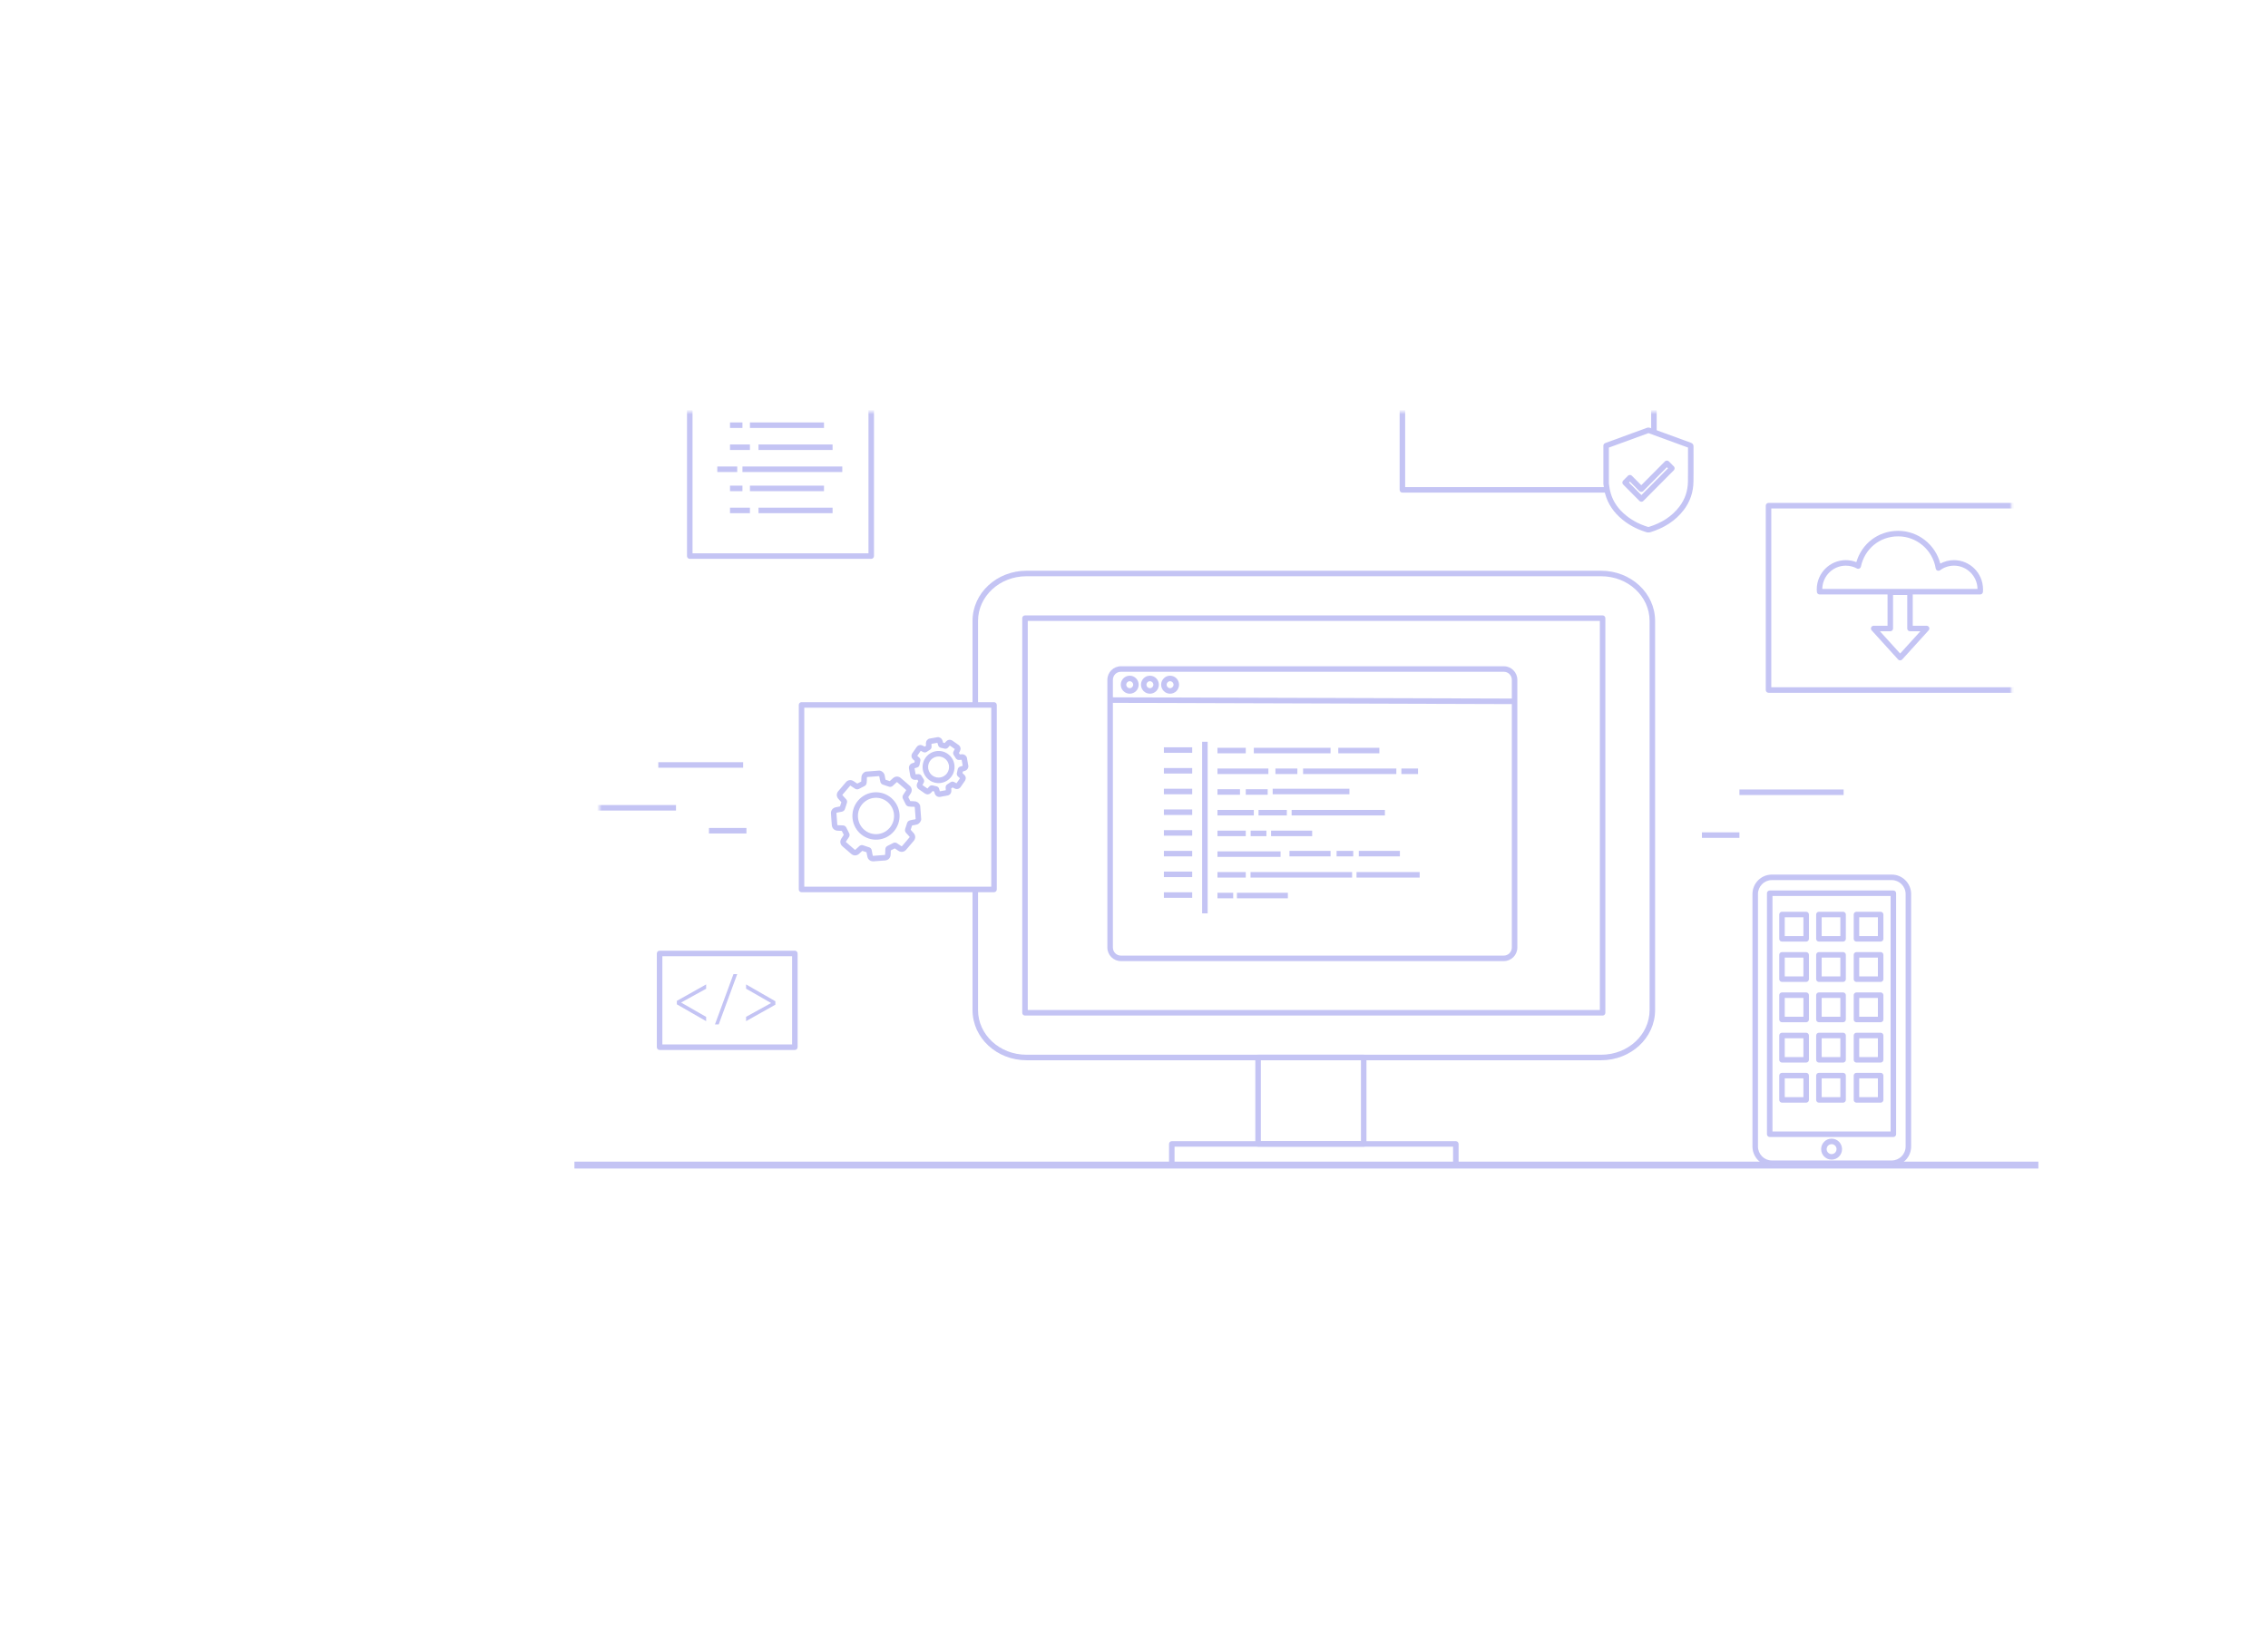 <svg width="944" height="686" viewBox="0 0 944 686" fill="none" xmlns="http://www.w3.org/2000/svg">
<mask id="mask0_11856_33641" style="mask-type:luminance" maskUnits="userSpaceOnUse" x="0" y="0" width="944" height="707">
<path d="M943.273 0.375H0V706.896H943.273V0.375Z" fill="url(#paint0_linear_11856_33641)"/>
</mask>
<g mask="url(#mask0_11856_33641)">
</g>
<path d="M848.426 483.615V486.485H239.093V483.615H848.426Z" fill="#C4C4F4"/>
<mask id="mask1_11856_33641" style="mask-type:luminance" maskUnits="userSpaceOnUse" x="249" y="171" width="589" height="315">
<path d="M837.196 171.452H249.477V485.194H837.196V171.452Z" fill="white"/>
</mask>
<g mask="url(#mask1_11856_33641)">
<path d="M404.79 420.519V371.069H407.085V420.519C407.085 430.7 416.022 439.107 427.229 439.107H666.456C677.663 439.107 686.6 430.706 686.6 420.519V258.494C686.6 248.313 677.663 239.906 666.456 239.906H427.229C416.022 239.906 407.085 248.307 407.085 258.494V293.71H404.79V258.494C404.79 246.876 414.923 237.61 427.229 237.61H666.456C678.762 237.61 688.895 246.882 688.895 258.494V420.519C688.895 432.137 678.762 441.405 666.456 441.405H427.229C414.923 441.405 404.79 432.131 404.79 420.519Z" fill="#C4C4F4"/>
<path d="M667.047 256.21C667.681 256.21 668.195 256.724 668.195 257.358V421.649C668.195 422.283 667.681 422.798 667.047 422.799H426.632C425.998 422.799 425.484 422.283 425.484 421.649V257.358C425.484 256.724 425.998 256.21 426.632 256.21H667.047ZM427.779 420.501H665.9V258.506H427.779V420.501Z" fill="#C4C4F4"/>
<path d="M567.609 439.108C568.243 439.108 568.757 439.622 568.757 440.256V476.247C568.757 476.881 568.243 477.396 567.609 477.396H523.645C523.012 477.396 522.498 476.881 522.498 476.247V440.256C522.498 439.622 523.012 439.108 523.645 439.108H567.609ZM524.793 475.099H566.46V441.404H524.793V475.099Z" fill="#C4C4F4"/>
<path d="M605.956 475.099C606.59 475.099 607.103 475.613 607.103 476.247V491.511C607.103 492.144 606.589 492.659 605.956 492.659H487.728C487.095 492.659 486.581 492.145 486.581 491.511V476.247C486.581 475.613 487.095 475.099 487.728 475.099H605.956ZM488.876 490.361H604.809V477.395H488.876V490.361Z" fill="#C4C4F4"/>
<path d="M362.626 154.339C363.26 154.339 363.774 154.853 363.774 155.487V231.512C363.773 232.146 363.26 232.66 362.626 232.66H287.101C286.468 232.66 285.954 232.146 285.954 231.512V155.487C285.954 154.853 286.468 154.339 287.101 154.339H362.626ZM288.249 230.362H361.479V156.635H288.249V230.362Z" fill="#C4C4F4"/>
<path d="M330.838 395.798C331.471 395.798 331.985 396.312 331.985 396.946V435.98C331.985 436.614 331.471 437.128 330.838 437.128H274.544C273.91 437.128 273.396 436.614 273.396 435.98V396.946C273.396 396.312 273.91 395.798 274.544 395.798H330.838ZM275.691 434.832H329.69V398.094H275.691V434.832Z" fill="#C4C4F4"/>
<path d="M342.971 175.874V178.17H312.139V175.874H342.971Z" fill="#C4C4F4"/>
<path d="M346.538 185.045V187.341H315.705V185.045H346.538Z" fill="#C4C4F4"/>
<path d="M350.587 194.215V196.512H309.026V194.215H350.587Z" fill="#C4C4F4"/>
<path d="M342.971 202.183V204.48H312.139V202.183H342.971Z" fill="#C4C4F4"/>
<path d="M346.538 211.354V213.65H315.705V211.354H346.538Z" fill="#C4C4F4"/>
<path d="M312.139 211.354V213.65H303.847V211.354H312.139Z" fill="#C4C4F4"/>
<path d="M306.852 194.215V196.512H298.56V194.215H306.852Z" fill="#C4C4F4"/>
<path d="M312.139 185.045V187.341H303.847V185.045H312.139Z" fill="#C4C4F4"/>
<path d="M309.026 175.874V178.17H303.847V175.874H309.026Z" fill="#C4C4F4"/>
<path d="M309.026 202.183V204.48H303.847V202.183H309.026Z" fill="#C4C4F4"/>
<path d="M281.719 416.683L293.912 409.833V411.637L283.487 417.374L293.912 423.352V425.132L281.719 418.126V416.689V416.683Z" fill="#C4C4F4"/>
<path d="M297.58 426.485L305.293 405.533H306.858L299.151 426.485H297.58Z" fill="#C4C4F4"/>
<path d="M322.725 418.276L310.532 425.126V423.322L320.957 417.585L310.532 411.607V409.833L322.725 416.839V418.276Z" fill="#C4C4F4"/>
<path d="M884.402 209.376C885.036 209.376 885.55 209.89 885.55 210.524V287.276C885.55 287.91 885.036 288.424 884.402 288.424H736.107C735.474 288.424 734.96 287.91 734.96 287.276V210.524C734.96 209.889 735.474 209.376 736.107 209.376H884.402ZM737.255 286.128H883.255V211.672H737.255V286.128Z" fill="#C4C4F4"/>
<path d="M794.987 245.403C795.621 245.403 796.136 245.917 796.136 246.551V260.509H801.899C802.353 260.509 802.765 260.777 802.949 261.192C803.132 261.608 803.054 262.094 802.748 262.43L791.738 274.559C791.521 274.798 791.213 274.936 790.889 274.936C790.566 274.936 790.258 274.798 790.04 274.559L779.03 262.43C778.725 262.094 778.646 261.608 778.83 261.192C779.014 260.777 779.425 260.509 779.879 260.509H785.644V246.551C785.644 245.917 786.157 245.403 786.791 245.403H794.987ZM787.939 261.658C787.939 262.292 787.425 262.805 786.791 262.806H782.471L790.889 272.079L799.307 262.806H794.987C794.353 262.805 793.84 262.292 793.84 261.658V247.699H787.939V261.658Z" fill="#C4C4F4"/>
<path d="M790.054 221C798.484 221 805.569 226.794 807.602 234.634C809.301 233.721 811.244 233.202 813.304 233.202C819.937 233.202 825.311 238.577 825.386 245.22C825.392 245.266 825.396 245.313 825.396 245.361C825.396 245.733 825.376 246.094 825.344 246.446C825.29 247.037 824.794 247.489 824.201 247.489H757.375C756.782 247.489 756.286 247.037 756.232 246.446C756.199 246.094 756.18 245.733 756.18 245.361C756.18 238.654 761.586 233.202 768.266 233.202C769.816 233.202 771.298 233.493 772.662 234.03C774.865 226.505 781.557 221 790.054 221ZM790.054 223.296C782.181 223.296 776.092 228.675 774.556 235.893C774.481 236.247 774.243 236.546 773.915 236.698C773.586 236.849 773.204 236.837 772.886 236.664C771.51 235.918 769.941 235.498 768.266 235.498C762.922 235.498 758.568 239.818 758.479 245.193H823.091C823.002 239.818 818.648 235.498 813.304 235.498C811.133 235.498 809.124 236.208 807.505 237.407C807.184 237.645 806.761 237.699 806.39 237.549C806.02 237.398 805.754 237.064 805.69 236.668C804.463 229.081 797.918 223.296 790.054 223.296Z" fill="#C4C4F4"/>
<path d="M413.739 292.327C414.373 292.327 414.887 292.841 414.887 293.475V370.299C414.887 370.933 414.373 371.447 413.739 371.447H333.621C332.987 371.447 332.474 370.933 332.474 370.299V293.475C332.474 292.841 332.987 292.327 333.621 292.327H413.739ZM334.768 369.151H412.592V294.624H334.768V369.151Z" fill="#C4C4F4"/>
<path d="M366.161 320.815C366.231 320.823 366.301 320.836 366.368 320.857C366.914 321.022 367.398 321.318 367.755 321.781C368.104 322.233 368.266 322.758 368.324 323.274L368.382 323.679C368.433 323.977 368.504 324.281 368.582 324.607C368.867 324.704 369.155 324.803 369.452 324.9C369.741 324.994 370.037 325.094 370.334 325.196C370.779 324.783 371.228 324.38 371.657 323.991C372.085 323.603 372.631 323.324 373.258 323.3C373.813 323.28 374.32 323.464 374.749 323.77L374.928 323.909L374.932 323.912C375.554 324.438 376.172 324.967 376.786 325.498L378.618 327.102L378.621 327.105C379.072 327.505 379.396 328.037 379.467 328.665C379.538 329.286 379.347 329.865 379.027 330.352L379.029 330.353C378.681 330.886 378.359 331.363 378.043 331.859C378.314 332.419 378.592 332.972 378.879 333.518C379.352 333.559 379.772 333.592 380.186 333.576C380.701 333.556 381.249 333.629 381.757 333.904C382.213 334.151 382.559 334.519 382.806 334.964L382.905 335.16L382.977 335.356C382.995 335.424 383.007 335.492 383.012 335.562C383.081 336.476 383.149 337.392 383.218 338.306C383.286 339.22 383.355 340.134 383.424 341.048C383.442 341.288 383.381 341.523 383.26 341.725C383.081 342.175 382.806 342.569 382.411 342.869C381.95 343.217 381.418 343.372 380.908 343.429H380.905C380.497 343.474 380.089 343.568 379.624 343.682C379.424 344.266 379.231 344.854 379.048 345.447C379.2 345.619 379.351 345.792 379.507 345.964L380.249 346.784L380.253 346.788C380.633 347.216 380.911 347.759 380.936 348.385C380.961 349.02 380.718 349.593 380.328 350.059L380.329 350.06C379.284 351.312 378.225 352.543 377.159 353.768L377.16 353.769C376.756 354.234 376.217 354.568 375.571 354.634C374.938 354.699 374.356 354.491 373.876 354.17V354.169C373.408 353.858 372.914 353.532 372.426 353.2C371.879 353.491 371.331 353.771 370.783 354.043C370.763 354.642 370.736 355.236 370.707 355.822V355.827C370.675 356.415 370.479 357.001 370.05 357.463C369.617 357.931 369.037 358.172 368.425 358.226H368.424C366.82 358.365 365.216 358.486 363.613 358.589C363.004 358.628 362.394 358.48 361.894 358.084C361.398 357.692 361.115 357.139 360.998 356.558V356.559C360.882 355.986 360.765 355.401 360.655 354.809C360.071 354.625 359.49 354.432 358.912 354.229C358.471 354.638 358.028 355.045 357.584 355.442C357.157 355.825 356.613 356.105 355.984 356.127C355.347 356.15 354.775 355.902 354.314 355.51C353.071 354.458 351.846 353.394 350.628 352.32L350.626 352.318C350.172 351.916 349.853 351.383 349.782 350.755C349.713 350.136 349.902 349.555 350.217 349.07L350.218 349.069C350.537 348.58 350.867 348.073 351.208 347.569C350.924 347.024 350.647 346.472 350.378 345.916C349.795 345.896 349.213 345.87 348.646 345.841V345.839C348.042 345.81 347.438 345.615 346.966 345.163C346.492 344.709 346.269 344.109 346.218 343.495L346.217 343.491C346.154 342.699 346.092 341.908 346.033 341.116L345.864 338.74C345.822 338.131 345.956 337.513 346.349 336.999C346.74 336.487 347.299 336.197 347.888 336.075C348.46 335.955 349.036 335.84 349.617 335.73C349.799 335.135 349.992 334.546 350.193 333.964C350.03 333.789 349.867 333.615 349.708 333.438L348.959 332.599C348.586 332.18 348.333 331.649 348.304 331.058C348.275 330.457 348.483 329.888 348.87 329.424C349.947 328.128 351.039 326.852 352.143 325.59L352.144 325.588C352.547 325.128 353.084 324.839 353.685 324.783C354.274 324.73 354.83 324.908 355.292 325.208L356.251 325.847C356.441 325.975 356.633 326.098 356.825 326.223C357.378 325.952 357.925 325.674 358.464 325.388C358.505 324.908 358.538 324.483 358.522 324.063C358.501 323.544 358.576 322.995 358.848 322.489C359.128 321.968 359.563 321.59 360.091 321.336L360.291 321.262C360.36 321.244 360.43 321.231 360.501 321.226C361.409 321.156 362.317 321.087 363.225 321.018C364.133 320.949 365.041 320.88 365.949 320.811L366.161 320.815ZM363.4 323.309C362.58 323.371 361.76 323.433 360.941 323.495C360.897 323.531 360.879 323.559 360.87 323.576C360.846 323.62 360.805 323.73 360.815 323.973C360.842 324.675 360.773 325.37 360.721 325.96V325.962C360.692 326.288 360.554 326.551 360.444 326.714C360.33 326.881 360.147 327.091 359.883 327.237L359.873 327.241C359.077 327.673 358.272 328.078 357.468 328.468L357.461 328.472C357.204 328.594 356.941 328.626 356.737 328.622C356.546 328.618 356.242 328.579 355.949 328.393C355.307 327.989 354.631 327.52 354.043 327.134L353.922 327.075C353.914 327.073 353.907 327.073 353.903 327.073C353.896 327.078 353.885 327.087 353.87 327.104L353.869 327.102C352.775 328.353 351.696 329.615 350.634 330.893L350.633 330.894C350.609 330.923 350.599 330.941 350.596 330.947C350.599 330.959 350.612 331.003 350.675 331.074L351.412 331.901C351.654 332.17 351.897 332.434 352.144 332.695L352.293 332.871C352.435 333.064 352.553 333.31 352.584 333.614C352.619 333.959 352.523 334.248 352.481 334.372L352.476 334.382C352.199 335.171 351.937 335.956 351.706 336.743V336.747C351.636 336.982 351.501 337.292 351.21 337.546C350.923 337.796 350.606 337.881 350.392 337.92C349.713 338.044 349.037 338.181 348.356 338.324L348.352 338.325C348.182 338.36 348.159 338.41 348.171 338.394C348.184 338.377 348.143 338.411 348.154 338.583L348.322 340.945C348.381 341.732 348.443 342.521 348.506 343.31H348.505C348.52 343.493 348.571 343.52 348.554 343.504C348.563 343.51 348.59 343.523 348.645 343.533L348.758 343.546L348.765 343.547C349.466 343.583 350.157 343.618 350.839 343.635L351.032 343.649C351.239 343.676 351.484 343.744 351.723 343.907C352.028 344.117 352.189 344.395 352.277 344.579L352.28 344.583C352.643 345.344 353.024 346.099 353.418 346.844L353.425 346.857C353.493 346.989 353.624 347.264 353.628 347.617C353.632 348.007 353.481 348.313 353.334 348.525C352.928 349.108 352.546 349.702 352.14 350.325C352.051 350.463 352.065 350.517 352.063 350.5C352.062 350.495 352.061 350.495 352.067 350.506C352.074 350.518 352.095 350.551 352.147 350.597L353.964 352.187C354.572 352.713 355.182 353.237 355.797 353.757L355.798 353.758C355.854 353.806 355.892 353.824 355.906 353.83C355.926 353.822 355.977 353.799 356.053 353.73C356.593 353.246 357.129 352.76 357.652 352.269L357.656 352.265C357.819 352.114 358.081 351.918 358.454 351.85C358.814 351.785 359.117 351.87 359.299 351.934H359.302C360.089 352.216 360.883 352.481 361.682 352.728L361.84 352.782C362.016 352.85 362.235 352.964 362.429 353.167C362.631 353.378 362.737 353.612 362.796 353.816L362.841 354.006V354.013C362.902 354.36 362.968 354.705 363.037 355.052L363.248 356.101V356.105C363.273 356.227 363.308 356.273 363.317 356.283C363.319 356.284 363.324 356.286 363.331 356.288C363.349 356.293 363.391 356.302 363.466 356.297C365.052 356.195 366.638 356.076 368.225 355.938L368.353 355.909L368.367 355.902L368.369 355.9C368.369 355.899 368.37 355.898 368.372 355.896C368.374 355.892 368.379 355.883 368.384 355.869C368.395 355.841 368.41 355.787 368.415 355.701C368.451 354.979 368.486 354.28 368.503 353.577L368.52 353.361C368.552 353.135 368.634 352.881 368.814 352.642C369.027 352.361 369.296 352.215 369.449 352.142C370.214 351.766 370.964 351.389 371.696 350.991L371.702 350.987H371.703C371.871 350.897 372.16 350.767 372.527 350.778C372.814 350.786 373.048 350.877 373.225 350.975L373.382 351.075L373.384 351.076C373.67 351.276 373.957 351.469 374.25 351.664L375.148 352.258L375.151 352.26C375.249 352.325 375.309 352.343 375.333 352.348C375.346 352.341 375.38 352.318 375.428 352.262L377.007 350.433C377.53 349.821 378.051 349.207 378.568 348.588L378.569 348.585C378.617 348.528 378.634 348.491 378.639 348.477C378.64 348.475 378.64 348.473 378.641 348.472C378.635 348.452 378.612 348.398 378.536 348.312V348.311C378.072 347.793 377.539 347.223 377.058 346.659V346.658C376.855 346.421 376.761 346.153 376.719 345.967C376.676 345.777 376.643 345.485 376.731 345.173L376.735 345.156H376.737C376.999 344.285 377.278 343.427 377.576 342.576C377.579 342.567 377.583 342.558 377.586 342.549C377.688 342.278 377.859 342.069 378.01 341.928C378.155 341.793 378.398 341.614 378.725 341.537C379.282 341.401 379.963 341.222 380.655 341.146C380.895 341.119 380.992 341.063 381.025 341.038C381.041 341.026 381.074 340.997 381.112 340.913C381.051 340.101 380.991 339.289 380.93 338.477C380.868 337.649 380.804 336.822 380.742 335.994C380.706 335.948 380.678 335.93 380.664 335.923C380.625 335.902 380.519 335.861 380.276 335.871C379.577 335.898 378.887 335.829 378.302 335.777H378.298C377.969 335.747 377.706 335.606 377.544 335.495C377.377 335.38 377.17 335.195 377.025 334.931L377.02 334.922C376.591 334.12 376.189 333.31 375.802 332.501C375.798 332.492 375.794 332.483 375.79 332.474C375.664 332.193 375.646 331.911 375.66 331.709C375.673 331.507 375.727 331.224 375.895 330.956C376.29 330.319 376.727 329.68 377.107 329.098L377.11 329.093C377.173 328.996 377.185 328.942 377.187 328.926C377.187 328.932 377.189 328.931 377.182 328.919C377.175 328.905 377.153 328.872 377.1 328.825L375.283 327.235C374.676 326.71 374.067 326.187 373.453 325.668C373.396 325.62 373.359 325.603 373.345 325.598C373.336 325.594 373.335 325.595 373.34 325.595C373.328 325.599 373.308 325.611 373.278 325.632L373.199 325.693C372.642 326.199 372.118 326.661 371.6 327.154L371.593 327.162C371.417 327.326 371.141 327.525 370.755 327.583C370.394 327.637 370.095 327.542 369.938 327.485V327.483C369.547 327.346 369.15 327.217 368.739 327.082C368.337 326.951 367.922 326.814 367.509 326.669V326.67C367.507 326.67 367.505 326.668 367.503 326.668C367.494 326.665 367.485 326.662 367.476 326.659V326.656C367.181 326.554 366.963 326.374 366.828 326.229C366.691 326.082 366.515 325.841 366.438 325.522C366.292 324.921 366.125 324.239 366.043 323.537V323.533C366.018 323.304 365.962 323.215 365.938 323.184C365.929 323.172 365.909 323.149 365.861 323.121C365.041 323.183 364.22 323.246 363.4 323.309ZM349.513 336.068C349.51 336.075 349.509 336.081 349.508 336.085L349.505 336.091C349.507 336.083 349.51 336.076 349.512 336.068H349.513Z" fill="#C4C4F4"/>
<path d="M363.896 329.861C369.29 329.459 373.995 333.559 374.398 338.973C374.803 344.393 370.745 349.139 365.347 349.548H365.346C360.101 349.945 355.513 346.106 354.87 340.917L354.819 340.411C354.427 335.002 358.494 330.263 363.896 329.861ZM364.451 332.133L364.067 332.152C359.934 332.459 356.809 336.092 357.11 340.244H357.108C357.415 344.436 361.042 347.572 365.174 347.259C369.297 346.947 372.417 343.313 372.108 339.15L372.071 338.761C371.592 334.916 368.277 332.045 364.451 332.133Z" fill="#C4C4F4"/>
<path d="M390.658 306.901C391.081 306.983 391.491 307.172 391.818 307.515C392.057 307.767 392.208 308.055 392.303 308.342L392.381 308.627V308.63C392.42 308.81 392.473 308.986 392.539 309.185C392.648 309.209 392.759 309.236 392.873 309.261C392.984 309.285 393.097 309.312 393.213 309.338C393.415 309.111 393.613 308.887 393.809 308.67V308.669C394.104 308.344 394.512 308.072 395.022 307.999C395.475 307.934 395.899 308.043 396.259 308.246L396.409 308.338L396.414 308.341C397.273 308.926 398.124 309.528 398.959 310.126L398.963 310.128C399.341 310.402 399.648 310.8 399.76 311.31C399.87 311.812 399.759 312.291 399.553 312.687L399.554 312.688C399.406 312.974 399.27 313.234 399.138 313.49C399.261 313.688 399.386 313.882 399.512 314.076C399.708 314.07 399.888 314.06 400.06 314.035H400.063C400.433 313.984 400.864 313.992 401.293 314.17C401.681 314.332 401.983 314.599 402.207 314.923L402.298 315.066L402.39 315.254C402.414 315.318 402.431 315.386 402.443 315.454C402.544 316.028 402.647 316.6 402.748 317.173C402.85 317.745 402.951 318.318 403.052 318.893C403.091 319.111 403.061 319.328 402.982 319.524C402.879 319.879 402.695 320.21 402.405 320.48C402.067 320.794 401.666 320.95 401.3 321.03L401.301 321.032C401.13 321.07 400.956 321.123 400.767 321.186C400.716 321.413 400.666 321.642 400.619 321.87C400.828 322.061 401.039 322.252 401.281 322.474C401.609 322.771 401.884 323.183 401.957 323.697C402.021 324.153 401.911 324.58 401.706 324.94L401.612 325.09C401.029 325.949 400.439 326.804 399.843 327.647C399.568 328.035 399.165 328.354 398.639 328.463C398.124 328.57 397.642 328.444 397.256 328.239V328.237C397.011 328.108 396.757 327.973 396.5 327.838C396.308 327.964 396.116 328.09 395.923 328.212L395.977 329.101V329.104C396 329.557 395.896 330.042 395.586 330.454C395.273 330.871 394.826 331.111 394.356 331.202H394.355C393.346 331.397 392.332 331.574 391.33 331.748L391.321 331.749C390.855 331.826 390.353 331.762 389.91 331.48C389.471 331.2 389.204 330.777 389.069 330.342V330.34C388.983 330.066 388.895 329.782 388.809 329.492C388.591 329.446 388.373 329.397 388.153 329.346C387.951 329.574 387.754 329.8 387.558 330.016H387.556C387.261 330.341 386.852 330.615 386.339 330.686C385.882 330.75 385.456 330.638 385.096 330.43L384.946 330.336C384.093 329.749 383.244 329.155 382.406 328.554L382.402 328.551C382.02 328.275 381.715 327.874 381.606 327.365C381.499 326.865 381.608 326.389 381.808 325.997L381.811 325.992C381.942 325.738 382.083 325.471 382.224 325.201C382.099 325.008 381.975 324.813 381.853 324.616C381.56 324.633 381.272 324.652 381.004 324.667L381.002 324.665C380.542 324.692 380.042 324.59 379.618 324.262C379.193 323.932 378.967 323.468 378.881 323.003L378.61 321.506C378.522 321.008 378.436 320.511 378.352 320.013L378.353 320.011C378.275 319.548 378.327 319.041 378.608 318.588C378.888 318.138 379.314 317.868 379.751 317.732C380.012 317.651 380.294 317.566 380.581 317.478C380.627 317.251 380.677 317.024 380.728 316.797C380.492 316.586 380.26 316.375 380.034 316.163C379.717 315.868 379.471 315.467 379.398 314.99C379.325 314.504 379.447 314.028 379.711 313.63L379.714 313.626C380.312 312.732 380.921 311.849 381.55 310.972H381.552C381.831 310.584 382.237 310.299 382.726 310.201C383.204 310.105 383.667 310.206 384.054 310.409H384.055C384.337 310.556 384.605 310.696 384.87 310.835C385.064 310.712 385.257 310.587 385.449 310.461C385.443 310.261 385.433 310.077 385.408 309.901V309.898C385.358 309.528 385.366 309.097 385.542 308.669C385.724 308.225 386.043 307.892 386.43 307.658L386.619 307.567C386.684 307.543 386.752 307.524 386.821 307.511C387.391 307.409 387.96 307.306 388.528 307.204C389.097 307.102 389.667 307.001 390.238 306.899C390.376 306.874 390.519 306.875 390.658 306.901ZM387.752 310.909C387.752 311.188 387.665 311.422 387.587 311.574C387.51 311.723 387.365 311.946 387.113 312.115C386.643 312.43 386.162 312.74 385.675 313.041L385.676 313.043C385.673 313.045 385.669 313.045 385.666 313.047C385.664 313.049 385.662 313.051 385.659 313.053L385.658 313.051C385.425 313.195 385.187 313.245 385.019 313.259C384.866 313.271 384.581 313.268 384.285 313.117V313.12C383.929 312.941 383.572 312.748 383.233 312.569C382.741 313.259 382.26 313.954 381.787 314.656C382.063 314.913 382.333 315.16 382.609 315.396C382.802 315.56 383.011 315.815 383.087 316.183C383.151 316.49 383.09 316.754 383.073 316.835C383.071 316.843 383.069 316.852 383.067 316.86C383.007 317.113 382.949 317.367 382.894 317.623L382.738 318.389C382.701 318.584 382.614 318.87 382.378 319.127C382.143 319.382 381.868 319.489 381.694 319.54L381.68 319.545C381.341 319.639 381.011 319.745 380.655 319.857C380.797 320.694 380.943 321.525 381.098 322.359C381.479 322.34 381.83 322.325 382.183 322.296C382.377 322.28 382.683 322.287 382.999 322.459C383.225 322.582 383.377 322.747 383.472 322.878L383.549 322.996L383.558 323.007C383.827 323.456 384.108 323.898 384.405 324.343L384.408 324.346C384.478 324.452 384.62 324.685 384.655 325.006C384.693 325.358 384.587 325.645 384.481 325.839V325.84C384.304 326.163 384.137 326.489 383.957 326.838C384.638 327.324 385.326 327.807 386.021 328.286C386.274 328.007 386.521 327.735 386.762 327.455H386.763C386.897 327.298 387.114 327.102 387.44 327.007C387.759 326.913 388.036 326.961 388.181 326.994C388.188 326.996 388.195 326.998 388.202 327C388.711 327.126 389.224 327.236 389.749 327.343L389.756 327.344C389.915 327.378 390.188 327.454 390.439 327.674C390.635 327.844 390.748 328.04 390.816 328.205L390.869 328.359L390.879 328.389C390.973 328.733 391.078 329.076 391.192 329.439C392.026 329.294 392.851 329.147 393.671 328.992C393.651 328.614 393.633 328.246 393.604 327.88L393.6 327.695C393.607 327.497 393.653 327.264 393.789 327.032C393.958 326.744 394.191 326.587 394.316 326.512C394.769 326.231 395.21 325.948 395.636 325.657C395.759 325.572 396.01 325.418 396.36 325.396C396.712 325.373 396.983 325.496 397.132 325.577H397.133C397.459 325.753 397.787 325.922 398.122 326.098C398.606 325.411 399.087 324.717 399.564 324.016C399.29 323.769 398.973 323.486 398.694 323.22C398.686 323.213 398.679 323.206 398.671 323.199C398.49 323.017 398.385 322.806 398.328 322.644C398.279 322.504 398.207 322.229 398.271 321.905H398.269C398.38 321.336 398.502 320.766 398.638 320.202C398.707 319.914 398.861 319.705 398.963 319.589C399.068 319.469 399.254 319.293 399.525 319.188C399.532 319.186 399.541 319.183 399.548 319.18C399.882 319.059 400.283 318.915 400.707 318.813C400.634 318.4 400.562 317.986 400.488 317.574C400.415 317.157 400.34 316.74 400.266 316.322C399.837 316.374 399.42 316.381 399.061 316.381C398.78 316.381 398.546 316.291 398.394 316.212C398.245 316.135 398.026 315.99 397.859 315.741V315.743C397.529 315.254 397.22 314.762 396.922 314.272V314.271C396.752 313.992 396.725 313.711 396.723 313.559C396.72 313.387 396.745 313.154 396.853 312.919C396.857 312.911 396.861 312.901 396.866 312.893C397.039 312.538 397.232 312.175 397.408 311.84C396.724 311.351 396.036 310.866 395.346 310.393C395.091 310.674 394.845 310.949 394.603 311.23L394.592 311.243C394.459 311.393 394.226 311.604 393.867 311.691C393.547 311.77 393.273 311.708 393.178 311.686C393.171 311.684 393.164 311.682 393.157 311.68C392.91 311.619 392.657 311.564 392.385 311.505C392.123 311.448 391.843 311.386 391.561 311.317V311.319C391.559 311.318 391.556 311.316 391.553 311.316C391.551 311.315 391.548 311.315 391.546 311.314V311.313C391.258 311.242 391.05 311.088 390.935 310.986C390.815 310.879 390.642 310.692 390.539 310.423C390.535 310.412 390.531 310.4 390.528 310.389C390.419 310.075 390.272 309.671 390.169 309.242C389.757 309.316 389.346 309.391 388.935 309.465C388.521 309.54 388.108 309.613 387.693 309.687C387.746 310.122 387.752 310.544 387.752 310.909Z" fill="#C4C4F4"/>
<path d="M389.504 312.743C393.123 312.095 396.575 314.535 397.216 318.16C397.225 318.21 397.229 318.26 397.231 318.31C397.784 321.876 395.401 325.278 391.832 325.918L391.833 325.919C388.206 326.575 384.748 324.126 384.107 320.49V320.488C383.473 316.869 385.884 313.391 389.504 312.743ZM394.939 318.48C394.481 316.136 392.237 314.587 389.908 315.004C387.543 315.427 385.952 317.709 386.368 320.09L386.413 320.313C386.933 322.59 389.141 324.071 391.426 323.658H391.427C393.784 323.236 395.373 320.95 394.951 318.566C394.945 318.538 394.942 318.508 394.939 318.48Z" fill="#C4C4F4"/>
<path d="M788.071 370.733C788.704 370.733 789.218 371.247 789.218 371.881V472.206C789.218 472.84 788.704 473.354 788.071 473.355H736.603C735.97 473.355 735.456 472.841 735.456 472.206V371.881C735.456 371.247 735.97 370.733 736.603 370.733H788.071ZM737.751 471.058H786.922V373.029H737.751V471.058Z" fill="#C4C4F4"/>
<path d="M764.412 478.412C764.411 477.26 763.486 476.337 762.358 476.337C761.23 476.337 760.303 477.26 760.303 478.412C760.303 479.564 761.23 480.486 762.358 480.486C763.486 480.486 764.412 479.564 764.412 478.412ZM766.708 478.412C766.708 480.819 764.766 482.784 762.358 482.784C759.949 482.784 758.008 480.82 758.008 478.412C758.008 476.004 759.949 474.041 762.358 474.041C764.766 474.041 766.708 476.004 766.708 478.412Z" fill="#C4C4F4"/>
<path d="M793.171 372.23C793.171 369.005 790.576 366.402 787.389 366.402H737.494C734.307 366.402 731.711 369.005 731.711 372.23V477.3C731.711 480.525 734.307 483.128 737.494 483.128H787.389C790.576 483.128 793.171 480.525 793.171 477.3V372.23ZM795.466 477.3C795.466 481.78 791.857 485.424 787.389 485.424H737.494C733.027 485.424 729.416 481.78 729.416 477.3V372.23C729.416 367.749 733.026 364.106 737.494 364.106H787.389C791.857 364.106 795.466 367.75 795.466 372.23V477.3Z" fill="#C4C4F4"/>
<path d="M751.771 429.949C752.405 429.949 752.919 430.463 752.919 431.097V441.224C752.919 441.858 752.405 442.372 751.771 442.372H741.711C741.077 442.372 740.563 441.858 740.563 441.224V431.097C740.563 430.463 741.077 429.949 741.711 429.949H751.771ZM742.858 440.076H750.624V432.245H742.858V440.076Z" fill="#C4C4F4"/>
<path d="M767.142 429.949C767.776 429.949 768.29 430.463 768.29 431.097V441.224C768.29 441.858 767.776 442.372 767.142 442.372H757.082C756.448 442.372 755.935 441.858 755.935 441.224V431.097C755.935 430.463 756.448 429.949 757.082 429.949H767.142ZM758.229 440.076H765.995V432.245H758.229V440.076Z" fill="#C4C4F4"/>
<path d="M782.771 429.949C783.405 429.949 783.919 430.463 783.919 431.097V441.224C783.919 441.858 783.405 442.372 782.771 442.372H772.711C772.077 442.372 771.563 441.858 771.563 441.224V431.097C771.563 430.463 772.077 429.949 772.711 429.949H782.771ZM773.858 440.076H781.624V432.245H773.858V440.076Z" fill="#C4C4F4"/>
<path d="M751.771 446.643C752.405 446.643 752.919 447.157 752.919 447.791V457.918C752.919 458.552 752.405 459.066 751.771 459.066H741.711C741.077 459.066 740.563 458.552 740.563 457.918V447.791C740.563 447.157 741.077 446.643 741.711 446.643H751.771ZM742.858 456.77H750.624V448.939H742.858V456.77Z" fill="#C4C4F4"/>
<path d="M767.142 446.643C767.776 446.643 768.29 447.157 768.29 447.791V457.918C768.29 458.552 767.776 459.066 767.142 459.066H757.082C756.448 459.066 755.935 458.552 755.935 457.918V447.791C755.935 447.157 756.448 446.643 757.082 446.643H767.142ZM758.229 456.77H765.995V448.939H758.229V456.77Z" fill="#C4C4F4"/>
<path d="M782.771 446.643C783.405 446.643 783.919 447.157 783.919 447.791V457.918C783.919 458.552 783.405 459.066 782.771 459.066H772.711C772.077 459.066 771.563 458.552 771.563 457.918V447.791C771.563 447.157 772.077 446.643 772.711 446.643H782.771ZM773.858 456.77H781.624V448.939H773.858V456.77Z" fill="#C4C4F4"/>
<path d="M751.771 413.165C752.405 413.165 752.919 413.679 752.919 414.313V424.44C752.919 425.074 752.405 425.588 751.771 425.588H741.711C741.077 425.588 740.563 425.074 740.563 424.44V414.313C740.563 413.679 741.077 413.165 741.711 413.165H751.771ZM742.858 423.292H750.624V415.461H742.858V423.292Z" fill="#C4C4F4"/>
<path d="M767.142 413.165C767.776 413.165 768.29 413.679 768.29 414.313V424.44C768.29 425.074 767.776 425.588 767.142 425.588H757.082C756.448 425.588 755.935 425.074 755.935 424.44V414.313C755.935 413.679 756.448 413.165 757.082 413.165H767.142ZM758.229 423.292H765.995V415.461H758.229V423.292Z" fill="#C4C4F4"/>
<path d="M782.771 413.165C783.405 413.165 783.919 413.679 783.919 414.313V424.44C783.919 425.074 783.405 425.588 782.771 425.588H772.711C772.077 425.588 771.563 425.074 771.563 424.44V414.313C771.563 413.679 772.077 413.165 772.711 413.165H782.771ZM773.858 423.292H781.624V415.461H773.858V423.292Z" fill="#C4C4F4"/>
<path d="M751.771 396.375C752.405 396.375 752.919 396.889 752.919 397.523V407.65C752.919 408.284 752.405 408.798 751.771 408.798H741.711C741.077 408.798 740.563 408.284 740.563 407.65V397.523C740.563 396.889 741.077 396.375 741.711 396.375H751.771ZM742.858 406.502H750.624V398.671H742.858V406.502Z" fill="#C4C4F4"/>
<path d="M767.142 396.375C767.776 396.375 768.29 396.889 768.29 397.523V407.65C768.29 408.284 767.776 408.798 767.142 408.798H757.082C756.448 408.798 755.935 408.284 755.935 407.65V397.523C755.935 396.889 756.448 396.375 757.082 396.375H767.142ZM758.229 406.502H765.995V398.671H758.229V406.502Z" fill="#C4C4F4"/>
<path d="M782.771 396.375C783.405 396.375 783.919 396.889 783.919 397.523V407.65C783.919 408.284 783.405 408.798 782.771 408.798H772.711C772.077 408.798 771.563 408.284 771.563 407.65V397.523C771.563 396.889 772.077 396.375 772.711 396.375H782.771ZM773.858 406.502H781.624V398.671H773.858V406.502Z" fill="#C4C4F4"/>
<path d="M751.771 379.585C752.405 379.585 752.919 380.099 752.919 380.733V390.86C752.919 391.494 752.405 392.008 751.771 392.008H741.711C741.077 392.008 740.563 391.494 740.563 390.86V380.733C740.563 380.099 741.077 379.585 741.711 379.585H751.771ZM742.858 389.712H750.624V381.881H742.858V389.712Z" fill="#C4C4F4"/>
<path d="M767.142 379.585C767.776 379.585 768.29 380.099 768.29 380.733V390.86C768.29 391.494 767.776 392.008 767.142 392.008H757.082C756.448 392.008 755.935 391.494 755.935 390.86V380.733C755.935 380.099 756.448 379.585 757.082 379.585H767.142ZM758.229 389.712H765.995V381.881H758.229V389.712Z" fill="#C4C4F4"/>
<path d="M782.771 379.585C783.405 379.585 783.919 380.099 783.919 380.733V390.86C783.919 391.494 783.405 392.008 782.771 392.008H772.711C772.077 392.008 771.563 391.494 771.563 390.86V380.733C771.563 380.099 772.077 379.585 772.711 379.585H782.771ZM773.858 389.712H781.624V381.881H773.858V389.712Z" fill="#C4C4F4"/>
<path d="M629.26 283.03C629.26 281.17 627.765 279.674 625.934 279.674H466.539C464.708 279.674 463.212 281.17 463.212 283.03V394.475C463.212 396.334 464.708 397.831 466.539 397.831H625.934C627.765 397.83 629.26 396.334 629.26 394.475V283.03ZM631.556 394.475C631.556 397.59 629.045 400.127 625.934 400.127H466.539C463.428 400.127 460.917 397.59 460.917 394.475V283.03C460.917 279.914 463.428 277.378 466.539 277.378H625.934C629.045 277.378 631.556 279.915 631.556 283.03V394.475Z" fill="#C4C4F4"/>
<path d="M630.412 290.835L630.409 291.985L630.405 293.133L462.061 292.603L462.069 290.307L630.412 290.835Z" fill="#C4C4F4"/>
<path d="M471.652 285.056C471.652 284.249 471.004 283.607 470.219 283.607C469.434 283.607 468.786 284.249 468.786 285.056C468.786 285.863 469.434 286.506 470.219 286.506C471.004 286.506 471.652 285.863 471.652 285.056ZM473.949 285.056C473.949 287.119 472.285 288.803 470.219 288.803C468.154 288.803 466.491 287.119 466.491 285.056C466.491 282.994 468.154 281.311 470.219 281.31C472.285 281.31 473.948 282.994 473.949 285.056Z" fill="#C4C4F4"/>
<path d="M480.058 285.056C480.058 284.249 479.409 283.607 478.624 283.607C477.84 283.607 477.191 284.249 477.191 285.056C477.191 285.863 477.84 286.506 478.624 286.506C479.41 286.506 480.058 285.863 480.058 285.056ZM482.354 285.056C482.354 287.119 480.69 288.803 478.624 288.803C476.559 288.803 474.896 287.119 474.896 285.056C474.897 282.994 476.559 281.311 478.624 281.31C480.69 281.31 482.354 282.994 482.354 285.056Z" fill="#C4C4F4"/>
<path d="M488.457 285.056C488.457 284.249 487.809 283.607 487.024 283.607C486.239 283.607 485.591 284.249 485.591 285.056C485.591 285.863 486.239 286.506 487.024 286.506C487.809 286.506 488.457 285.863 488.457 285.056ZM490.753 285.056C490.753 287.119 489.09 288.803 487.024 288.803C484.958 288.803 483.296 287.119 483.296 285.056C483.296 282.994 484.958 281.311 487.024 281.31C489.089 281.31 490.753 282.994 490.753 285.056Z" fill="#C4C4F4"/>
<path d="M502.653 308.81V380.247H500.358V308.81H502.653Z" fill="#C4C4F4"/>
<path d="M496.224 311.126V313.422H484.443V311.126H496.224Z" fill="#C4C4F4"/>
<path d="M496.224 319.75V322.046H484.443V319.75H496.224Z" fill="#C4C4F4"/>
<path d="M496.224 328.373V330.669H484.443V328.373H496.224Z" fill="#C4C4F4"/>
<path d="M496.224 336.991V339.287H484.443V336.991H496.224Z" fill="#C4C4F4"/>
<path d="M496.224 345.614V347.91H484.443V345.614H496.224Z" fill="#C4C4F4"/>
<path d="M496.224 354.238V356.534H484.443V354.238H496.224Z" fill="#C4C4F4"/>
<path d="M496.224 362.861V365.157H484.443V362.861H496.224Z" fill="#C4C4F4"/>
<path d="M496.224 371.479V373.775H484.443V371.479H496.224Z" fill="#C4C4F4"/>
<path d="M518.519 311.324V313.621H506.732V311.324H518.519Z" fill="#C4C4F4"/>
<path d="M535.616 337.189V339.485H523.83V337.189H535.616Z" fill="#C4C4F4"/>
<path d="M527.935 319.948V322.244H506.732V319.948H527.935Z" fill="#C4C4F4"/>
<path d="M536.042 371.683V373.979H514.84V371.683H536.042Z" fill="#C4C4F4"/>
<path d="M516.117 328.572V330.868H506.732V328.572H516.117Z" fill="#C4C4F4"/>
<path d="M521.871 337.189V339.485H506.732V337.189H521.871Z" fill="#C4C4F4"/>
<path d="M518.519 345.812V348.109H506.732V345.812H518.519Z" fill="#C4C4F4"/>
<path d="M533.006 354.436V356.732H506.732V354.436H533.006Z" fill="#C4C4F4"/>
<path d="M590.901 363.06V365.356H564.622V363.06H590.901Z" fill="#C4C4F4"/>
<path d="M518.519 363.06V365.356H506.732V363.06H518.519Z" fill="#C4C4F4"/>
<path d="M513.292 371.683V373.979H506.732V371.683H513.292Z" fill="#C4C4F4"/>
<path d="M527.11 345.812V348.109H520.551V345.812H527.11Z" fill="#C4C4F4"/>
<path d="M553.809 311.324V313.621H521.871V311.324H553.809Z" fill="#C4C4F4"/>
<path d="M561.664 328.373V330.669H529.721V328.373H561.664Z" fill="#C4C4F4"/>
<path d="M574.121 311.324V313.621H557.017V311.324H574.121Z" fill="#C4C4F4"/>
<path d="M553.808 354.238V356.534H536.711V354.238H553.808Z" fill="#C4C4F4"/>
<path d="M546.156 345.812V348.109H529.052V345.812H546.156Z" fill="#C4C4F4"/>
<path d="M582.67 354.238V356.534H565.565V354.238H582.67Z" fill="#C4C4F4"/>
<path d="M562.776 363.06V365.356H520.503V363.06H562.776Z" fill="#C4C4F4"/>
<path d="M539.991 319.948V322.244H530.868V319.948H539.991Z" fill="#C4C4F4"/>
<path d="M527.643 328.572V330.868H518.52V328.572H527.643Z" fill="#C4C4F4"/>
<path d="M581.193 319.948V322.244H542.374V319.948H581.193Z" fill="#C4C4F4"/>
<path d="M576.426 337.189V339.485H537.606V337.189H576.426Z" fill="#C4C4F4"/>
<path d="M590.222 319.948V322.244H583.291V319.948H590.222Z" fill="#C4C4F4"/>
<path d="M563.254 354.238V356.534H556.323V354.238H563.254Z" fill="#C4C4F4"/>
<path d="M281.366 335.156V337.453H238V335.156H281.366Z" fill="#C4C4F4"/>
<path d="M309.313 317.32V319.616H274.006V317.32H309.313Z" fill="#C4C4F4"/>
<path d="M310.686 344.7V346.996H295.082V344.7H310.686Z" fill="#C4C4F4"/>
<path d="M767.358 328.686V330.982H723.992V328.686H767.358Z" fill="#C4C4F4"/>
<path d="M723.992 346.522V348.818H708.388V346.522H723.992Z" fill="#C4C4F4"/>
<path d="M685.513 178.102C685.937 177.954 686.413 177.979 686.786 178.109L686.803 178.113V178.115L703.8 184.326C704.042 184.415 704.391 184.588 704.635 184.961C704.865 185.313 704.89 185.677 704.887 185.906C704.878 189.525 704.904 193.176 704.891 196.822L704.865 200.465C704.808 204.82 703.495 208.821 700.835 212.304C697.247 217.004 692.441 219.849 686.997 221.549L686.991 221.551C686.384 221.737 685.706 221.696 685.17 221.534L685.164 221.532C681.023 220.255 677.257 218.22 674.032 215.22C670.73 212.149 668.534 208.394 667.722 203.865V203.863C667.581 203.072 667.479 202.247 667.371 201.514C667.355 201.405 667.355 201.297 667.369 201.192V185.555C667.369 185.195 667.539 184.856 667.826 184.639C667.872 184.603 668.009 184.506 668.201 184.437L668.2 184.434C673.965 182.323 679.731 180.212 685.496 178.107L685.513 178.102ZM669.665 186.343V201.353C669.772 202.091 669.858 202.766 669.982 203.46L670.13 204.201C670.944 207.87 672.811 210.948 675.596 213.538C678.535 216.272 681.983 218.146 685.832 219.334C686.012 219.389 686.219 219.384 686.317 219.354C691.421 217.759 695.778 215.144 699.011 210.909C701.358 207.837 702.518 204.32 702.568 200.436C702.626 195.737 702.584 191.052 702.592 186.329C697.108 184.326 691.628 182.32 686.139 180.317C680.648 182.322 675.157 184.333 669.665 186.343ZM693.805 191.743C694.111 191.743 694.404 191.866 694.619 192.082C695.379 192.847 696.054 193.521 696.69 194.167C697.131 194.615 697.13 195.335 696.687 195.782C692.463 200.04 688.221 204.309 684.01 208.548C683.794 208.765 683.5 208.888 683.194 208.888C682.889 208.887 682.596 208.766 682.38 208.548C680.135 206.282 677.848 203.979 675.596 201.712C675.152 201.265 675.15 200.545 675.591 200.097C676.175 199.503 676.965 198.714 677.599 198.07L677.683 197.991C677.887 197.821 678.146 197.728 678.414 197.728C678.72 197.727 679.014 197.848 679.23 198.065C680.525 199.37 681.833 200.691 683.136 202.007C684.647 200.484 686.156 198.966 687.663 197.449C689.442 195.659 691.217 193.871 692.991 192.082L693.075 192.005C693.28 191.837 693.538 191.743 693.805 191.743ZM689.291 199.068C687.513 200.858 685.734 202.649 683.951 204.447C683.735 204.664 683.442 204.786 683.136 204.786C682.83 204.786 682.536 204.664 682.32 204.447C681.021 203.134 679.714 201.814 678.416 200.506C678.283 200.639 678.154 200.77 678.025 200.9C679.744 202.631 681.479 204.378 683.196 206.109C686.872 202.408 690.568 198.686 694.254 194.972C694.107 194.824 693.958 194.674 693.805 194.52C692.302 196.036 690.798 197.552 689.291 199.068Z" fill="#C4C4F4"/>
<path d="M688.405 135.565C689.039 135.565 689.552 136.078 689.552 136.713V179.92H687.257V137.861H584.862V202.802H668.864V205.099H583.715C583.081 205.099 582.567 204.585 582.567 203.95V136.713C582.567 136.078 583.081 135.565 583.715 135.565H688.405Z" fill="#C4C4F4"/>
</g>
<defs>
<linearGradient id="paint0_linear_11856_33641" x1="0" y1="353.636" x2="943.273" y2="353.636" gradientUnits="userSpaceOnUse">
<stop stop-color="white" stop-opacity="0.05"/>
<stop offset="0.063" stop-color="white" stop-opacity="0.235"/>
<stop offset="0.15" stop-color="white" stop-opacity="0.465"/>
<stop offset="0.235" stop-color="white" stop-opacity="0.656"/>
<stop offset="0.314" stop-color="white" stop-opacity="0.805"/>
<stop offset="0.387" stop-color="white" stop-opacity="0.912"/>
<stop offset="0.451" stop-color="white" stop-opacity="0.977"/>
<stop offset="0.5" stop-color="white"/>
<stop offset="0.679" stop-color="#FEFEFE" stop-opacity="0.992"/>
<stop offset="0.747" stop-color="#FEFEFE" stop-opacity="0.965"/>
<stop offset="0.797" stop-color="#FEFEFE" stop-opacity="0.918"/>
<stop offset="0.838" stop-color="#FEFEFE" stop-opacity="0.851"/>
<stop offset="0.872" stop-color="#FEFEFE" stop-opacity="0.763"/>
<stop offset="0.903" stop-color="#FDFDFE" stop-opacity="0.655"/>
<stop offset="0.932" stop-color="#FDFDFE" stop-opacity="0.526"/>
<stop offset="0.958" stop-color="#FDFDFE" stop-opacity="0.375"/>
<stop offset="0.981" stop-color="#FCFCFE" stop-opacity="0.212"/>
<stop offset="1" stop-color="#FCFCFE" stop-opacity="0.052"/>
</linearGradient>
</defs>
</svg>
